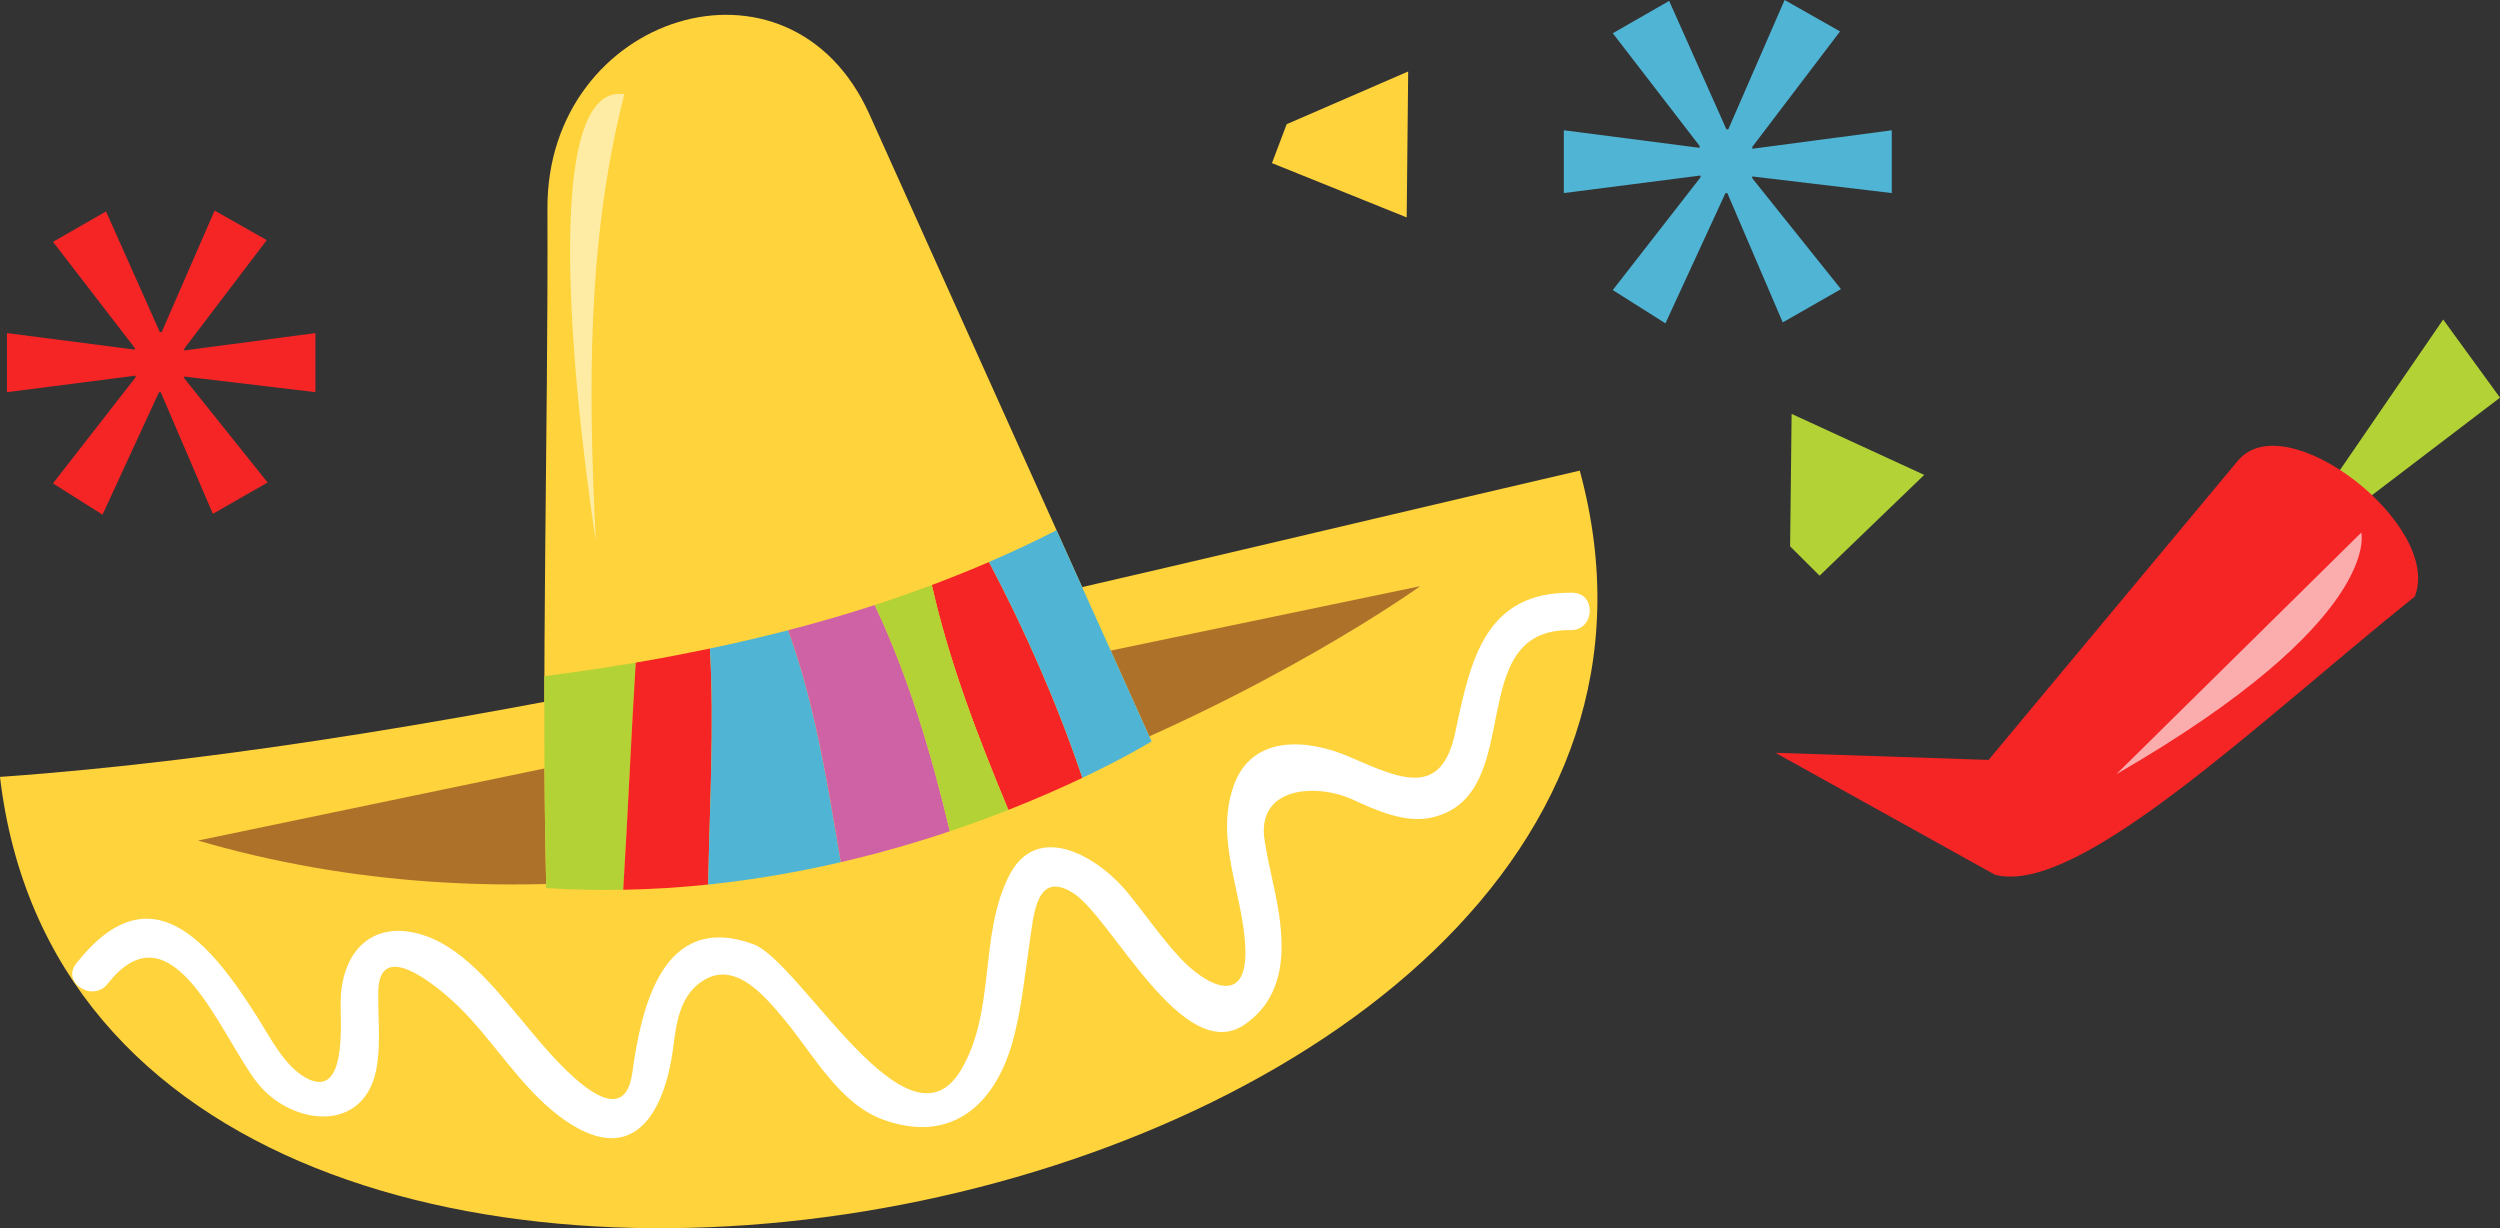 <!-- Generator: Adobe Illustrator 20.1.0, SVG Export Plug-In  -->
<svg version="1.1"
	 xmlns="http://www.w3.org/2000/svg" xmlns:xlink="http://www.w3.org/1999/xlink" xmlns:a="http://ns.adobe.com/AdobeSVGViewerExtensions/3.0/"
	 x="0px" y="0px" width="250.058px" height="122.85px" viewBox="0 0 250.058 122.85"
	 style="enable-background:new 0 0 250.058 122.85;" xml:space="preserve">
<rect x="0" y="0" width="250.058" height="122.85" fill="#333333" stroke="none"/>
<style type="text/css">
	.st0{fill:#B2D235;}
	.st1{fill:#F52526;}
	.st2{fill:#FBADAE;}
	.st3{fill:#FFD33C;}
	.st4{fill:#AE712A;}
	.st5{fill:#50B4D4;}
	.st6{fill:#CF62A5;}
	.st7{fill:#FFFFFF;}
	.st8{fill:#FFECA4;}
</style>
<defs>
</defs>
<g>
	<polygon class="st0" points="232.547,49.208 244.374,31.96 250.058,39.774 235.539,50.835 	"/>
	<path class="st1" d="M177.589,75.298l21.954,12.196c8.331,2.189,26.396-15.316,41.989-27.827
		c2.842-7.104-13.035-19.462-17.763-13.498l-24.865,29.84L177.589,75.298z"/>
	<path class="st2" d="M236.182,53.274c0,0,2.219,8.734-24.49,24.156L236.182,53.274z"/>
</g>
<g>
	<g>
		<path class="st3" d="M0,77.709c46.241-3.26,102.986-17.878,158.012-30.637C178.816,123.399,9.227,156.28,0,77.709z"/>
		<path class="st4" d="M19.803,84.074L142.054,58.63C142.054,58.63,81.739,102.142,19.803,84.074z"/>
		<path class="st3" d="M54.636,88.829c-0.524-20.777,0.204-45.338,0.121-67.984c-0.071-19.399,24.22-27.158,32.198-9.425
			l28.229,62.738C115.184,74.157,88.059,91.018,54.636,88.829z"/>
		<path class="st0" d="M54.452,67.632c-0.023,7.333,0.015,14.464,0.184,21.197c2.61,0.17,5.176,0.213,7.699,0.169
			c0.473-7.622,0.784-15.239,1.253-22.721C60.561,66.787,57.514,67.239,54.452,67.632z"/>
		<path class="st1" d="M63.588,66.277c-0.469,7.482-0.78,15.099-1.253,22.721c2.904-0.051,5.741-0.236,8.502-0.524
			c0.134-7.886,0.623-15.851,0.168-23.608C68.545,65.377,66.077,65.858,63.588,66.277z"/>
		<path class="st5" d="M78.829,63.038c-2.588,0.666-5.195,1.281-7.824,1.828c0.455,7.757-0.034,15.722-0.168,23.608
			c4.674-0.486,9.118-1.275,13.265-2.237C82.768,78.389,81.528,70.429,78.829,63.038z"/>
		<path class="st6" d="M78.829,63.038c2.7,7.391,3.939,15.351,5.273,23.2c3.925-0.91,7.578-1.977,10.904-3.092
			c-1.865-7.846-4.137-15.48-7.512-22.625C84.636,61.443,81.748,62.286,78.829,63.038z"/>
		<path class="st1" d="M93.204,58.515c1.774,7.851,4.644,15.245,7.654,22.495c2.85-1.122,5.335-2.224,7.406-3.207
			c-2.555-7.548-5.76-14.805-9.343-21.589C97.032,57.027,95.127,57.796,93.204,58.515z"/>
		<path class="st5" d="M105.68,53.034c-2.221,1.146-4.478,2.196-6.759,3.179c3.582,6.785,6.788,14.041,9.343,21.589
			c4.414-2.097,6.92-3.646,6.92-3.646L105.68,53.034z"/>
		<path class="st0" d="M87.494,60.52c3.375,7.145,5.646,14.78,7.512,22.625c2.09-0.702,4.038-1.421,5.852-2.135
			c-3.01-7.25-5.88-14.644-7.654-22.495C91.314,59.221,89.415,59.898,87.494,60.52z"/>
		<path class="st7" d="M157.302,59.288c-8.801-0.148-10.224,6.773-11.735,13.944c-1.398,6.637-5.477,4.686-10.588,2.471
			c-4.057-1.757-9.776-2.348-11.607,2.957c-1.866,5.405,0.934,10.625,1.187,16.063c0.293,6.319-4.189,3.622-6.539,1.073
			c-1.84-1.996-3.409-4.244-5.103-6.361c-2.923-3.654-9.186-7.512-12.04-1.739c-2.968,6.004-1.264,13.466-4.757,19.329
			c-5.358,8.994-16.067-10.884-20.792-12.593c-9.062-3.277-11.168,6.283-12.079,12.851c-0.985,7.108-8.418-2.104-10.226-4.235
			c-2.817-3.317-6.276-8.067-10.627-9.496c-5.119-1.681-8.229,1.595-8.324,6.586c-0.039,2.07,0.692,9.949-3.46,7.677
			c-2.141-1.172-3.561-4.001-4.81-5.979c-4.764-7.548-10.735-14.957-18.187-5.452c-1.492,1.902,1.676,3.906,3.154,2.021
			c6.449-8.226,11.281,5.135,14.913,9.834c3.394,4.393,11.005,5.33,12.039-1.729c0.359-2.454,0.069-4.89,0.115-7.357
			c0.111-5.88,7.021,0.534,8.022,1.512c3.516,3.433,6.146,8.01,10.09,10.983c7.348,5.537,10.583-0.328,11.414-7.055
			c0.315-2.549,0.754-5.271,3.181-6.637c3.182-1.79,6.115,1.886,7.875,3.978c2.853,3.395,5.486,8.45,9.921,10.058
			c6.689,2.426,11.1-1.354,12.907-7.664c0.921-3.218,1.229-6.619,1.722-9.919c0.434-2.899,0.658-7.42,4.37-5.087
			c3.829,2.406,11.008,17.411,17.173,13.145c4.675-3.235,3.956-8.981,2.883-13.866c-0.326-1.488-0.644-2.961-0.894-4.465
			c-0.909-5.49,5.201-5.824,8.848-4.14c2.291,1.058,5.226,2.375,7.85,1.78c9.716-2.203,2.919-18.931,13.904-18.747
			C159.515,63.07,159.716,59.329,157.302,59.288z"/>
	</g>
	<path class="st8" d="M62.444,9.421c-3.769,14.81-3.591,29.719-2.853,44.643C59.591,54.064,52.217,7.906,62.444,9.421z"/>
</g>
<g>
	<g>
		<path class="st1" d="M26.68,24.017l-8.256,10.864v0.174l13.123-1.738v5.908l-13.123-1.564v0.172l8.344,10.429l-5.477,3.131
			l-5.215-12.167h-0.174L10.254,51.48l-4.953-3.13l8.255-10.604v-0.171l-12.86,1.651v-5.908l12.775,1.65v-0.176l-8.17-10.603
			l5.304-3.041l5.387,12.08h0.175l5.301-12.166L26.68,24.017z"/>
	</g>
</g>
<g>
	<g>
		<path class="st5" d="M184.046,3.142l-8.778,11.551v0.186l13.953-1.849v6.282l-13.953-1.664v0.183l8.871,11.088l-5.823,3.329
			l-5.544-12.937h-0.185l-6.006,13.03l-5.267-3.328l8.777-11.275v-0.182l-13.673,1.755V13.03l13.584,1.755v-0.187l-8.687-11.273
			l5.64-3.233l5.727,12.844h0.187L178.502,0L184.046,3.142z"/>
	</g>
</g>
<polygon class="st0" points="179.053,54.648 179.203,41.399 192.467,47.5 182.003,57.581 "/>
<polygon class="st3" points="128.697,12.423 140.851,7.148 140.701,21.747 127.225,16.314 "/>
</svg>